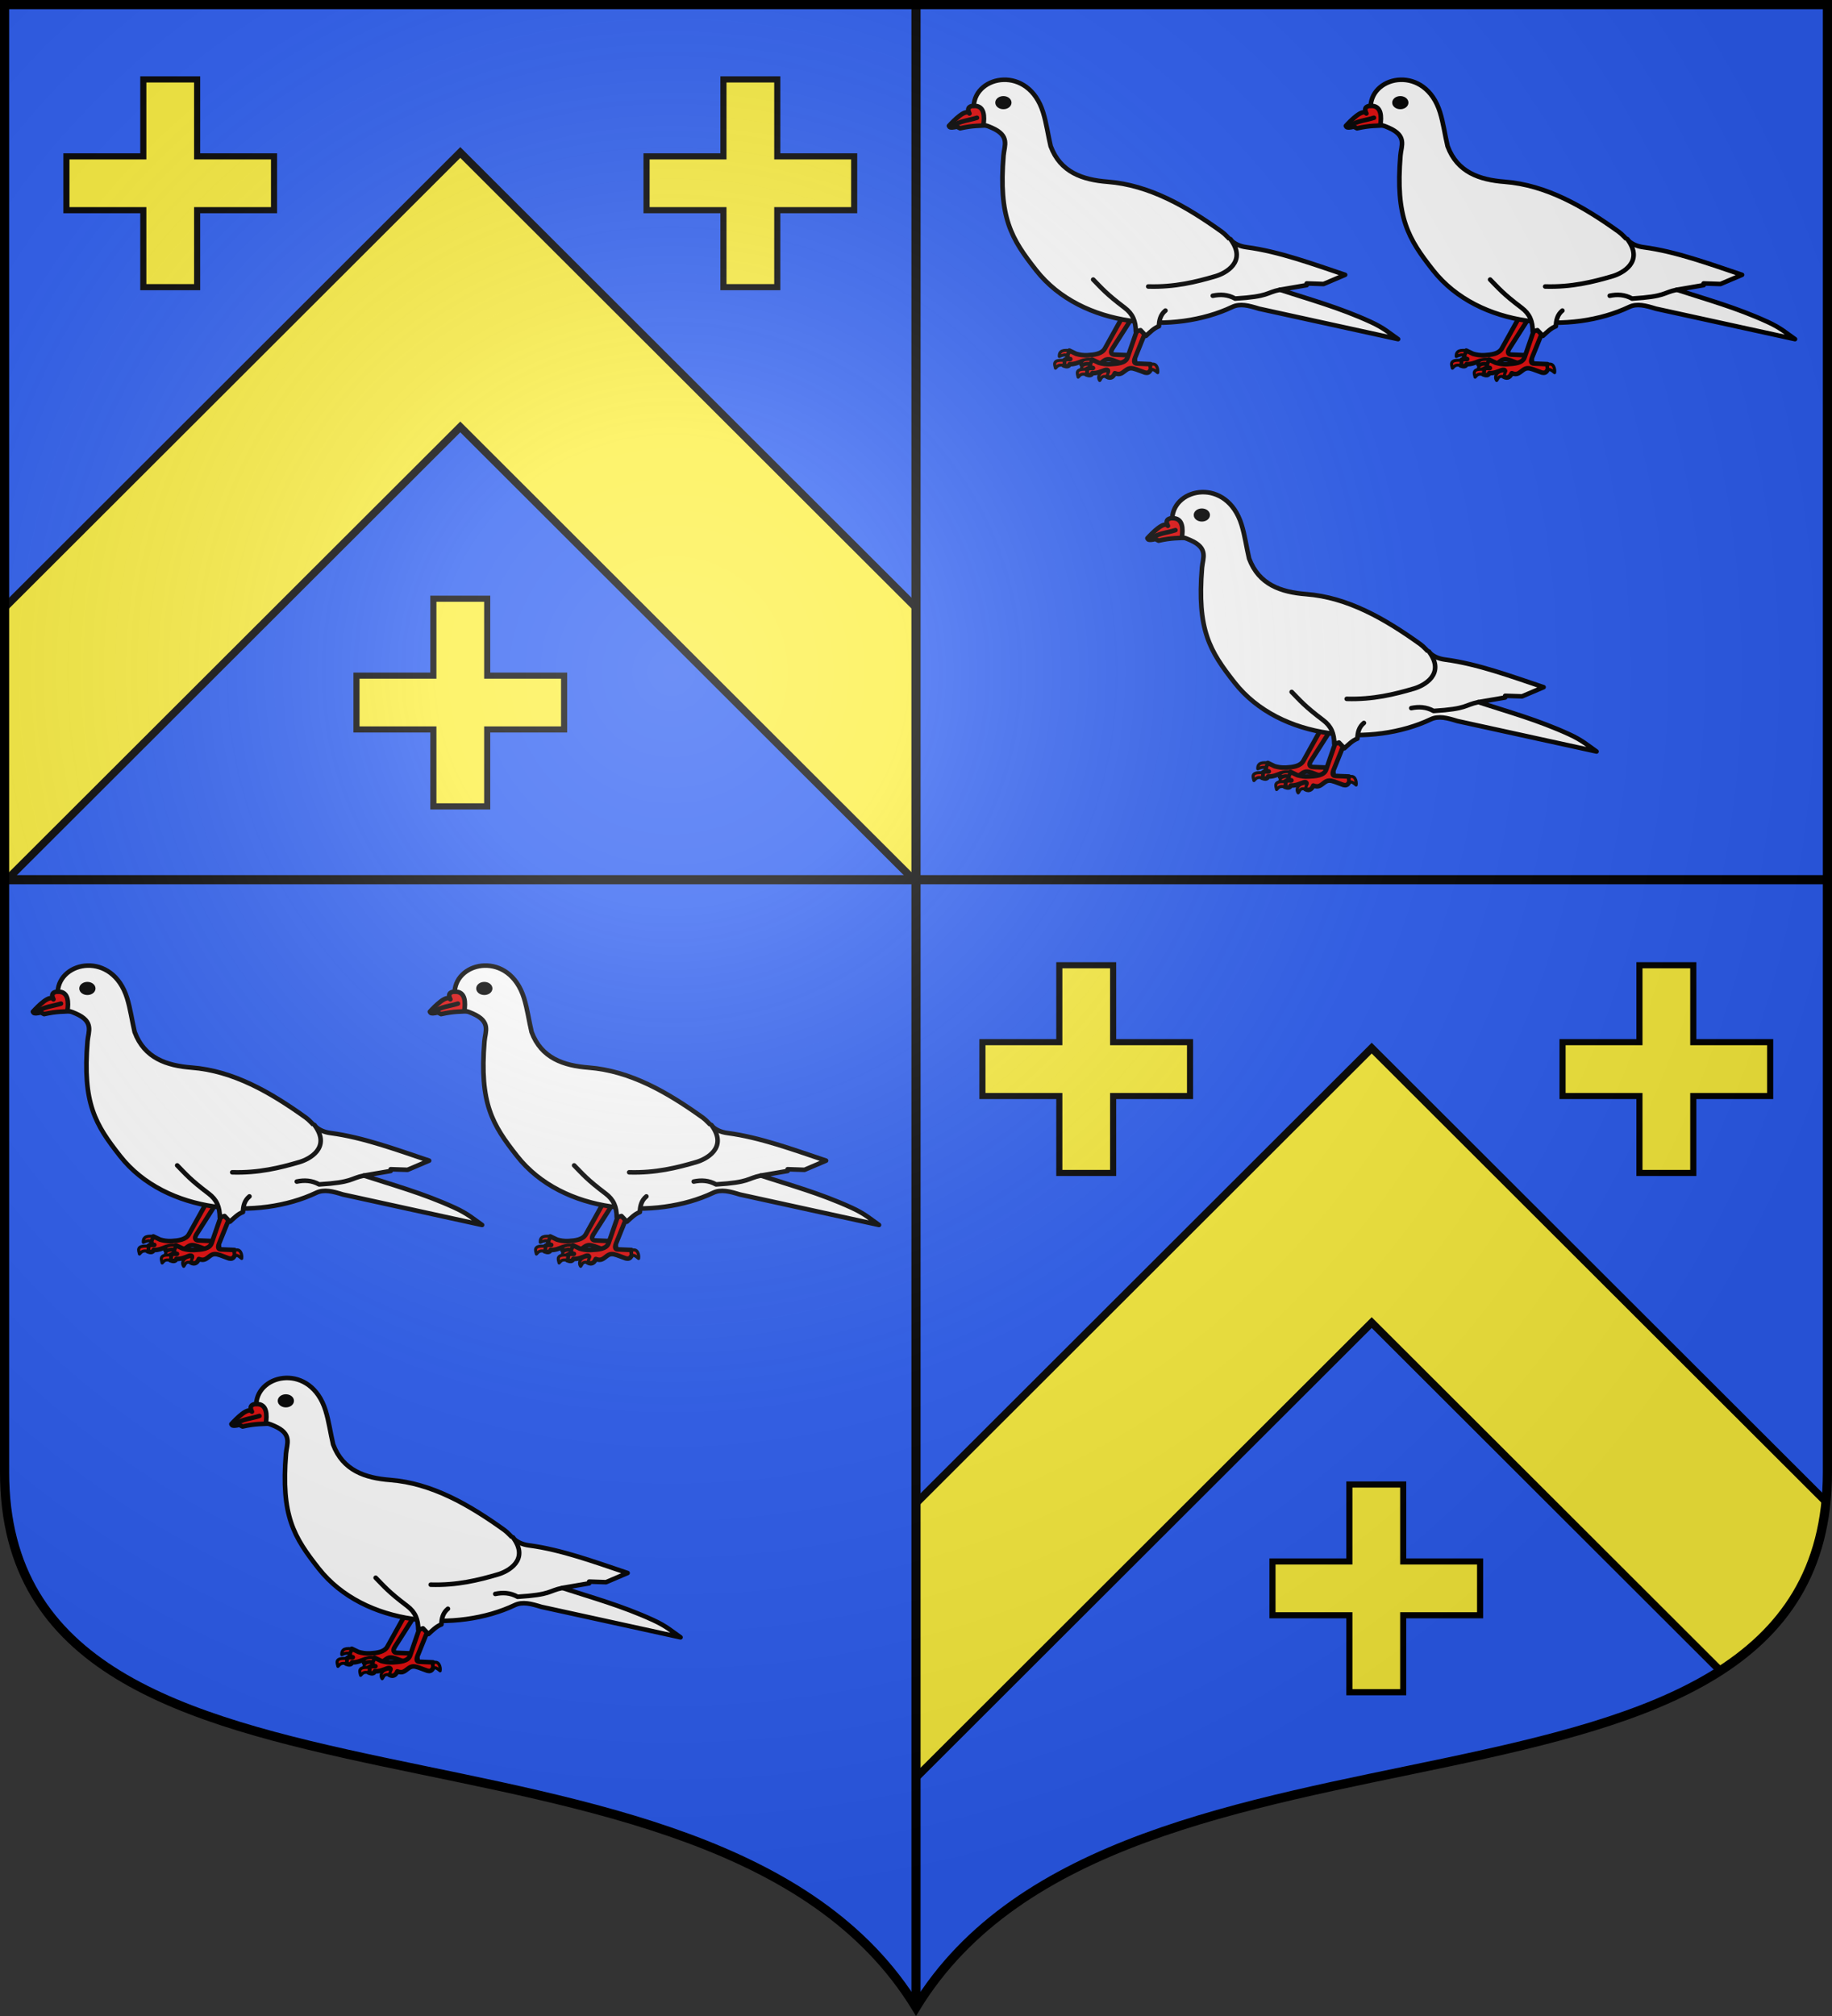 <svg xmlns="http://www.w3.org/2000/svg" xmlns:xlink="http://www.w3.org/1999/xlink" width="600" height="660"><rect width="100%" height="100%" fill="#333333" stroke="none"/><radialGradient id="g" cx="-80" cy="-80" r="405" gradientUnits="userSpaceOnUse"><stop offset="0" stop-color="#fff" stop-opacity=".31"/><stop offset=".19" stop-color="#fff" stop-opacity=".25"/><stop offset=".6" stop-color="#6b6b6b" stop-opacity=".125"/><stop offset="1" stop-opacity=".125"/></radialGradient><path fill="#2b5df2" d="M1.5 1.5V483c0 129.055 231.64 65.948 298.5 175.5 66.86-109.552 298.5-46.445 298.5-175.5V1.5z"/><path fill="#fcef3c" d="M1.5 288.768h597M300 1.496v655.62"/><path fill="#fcef3c" stroke="#000" stroke-width="2.5" d="m300 288.768-149.25-149-149.25 149v-89.85l149.25-149 149.25 149zM449.25 343.137l-149.25 149v89.85l149.25-149 114.166 113.976c19.2-12.373 32.063-29.589 34.611-55.299z"/><g id="b" transform="translate(.056 .405)"><g id="a" fill="#fcef3c" stroke="#000" stroke-linecap="round" stroke-linejoin="round" stroke-width="2.033" transform="matrix(-.743 0 0 .733 993.174 .25)"><path fill="#e20909" d="M903.245 45.71c2.583.989 8.514-.466 6.214 4.089 1.689-2.237 6.817 3.071 9.04 5.532 0 0-.286.572-.524.632-1.18.298-2.946-.31-2.946-.31l-1.455.764c-5.749-1.323-8.788-1.094-12.915-1.358z"/><path fill="#fff" d="M906.147 51.714c3.601 1.197 7.32 1.282 10.788 3.75"/><g fill="#fff"><path fill="#e20909" d="m841.965 140.58 7.778 14.172c1.33 2.423 4.641 2.823 7.569 2.998 2.048.122 3.637-.188 5.109-.609l3.018-1.459.954 2.017c-.16 1.222-.488 2.092-1.373 1.783 1.057-.048 2.15-.142 2.624.583l.254 2.266c-1.221.493-2.221.548-2.624-.583-2.007.121-3.77-.676-5.565-1.357-.507-.186-1.567-.31-1.25.675l.775 1.244-.382 1.043c-1.908 1.082-2.97-.299-3.482-1.565-2.483.991-3.308-.226-5.017-1.444-1.364-.973-2.388-.973-4.408-.26l-3.838 1.426c-.892.13-1.782.452-2.686-1.55l.244-2.216 5.893-.25c.92-.04 2.22-.565.814-2.8l-8.738-13.88z"/><path fill="#e20909" stroke-width="1.355" d="M871.538 163.571c-1.03-1.054-1.301-1.659-3.758-1.276l-.136-2.23c5.452-.415 4.255 1.923 3.894 3.506M865.439 155.682l1.081 2.242c.523-.557 1.74-.296 3.325.399.085-1.637-.502-3.133-4.406-2.64"/><path d="M839.585 157.995c-2.509-1.21-3.404 1.805-3.102 3.56 1.532-1.368 2.496-1.668 3.093-1.278z"/><path fill="#e20909" stroke-width="1.355" d="m856.393 161.699-.29 2.1c2.519-.616 2.522.563 3.264 1.39 1.188-1.653 1.11-3.56-2.974-3.49"/></g><path fill="#fff" d="M907.564 46.397c-.758-13.819-24.12-18.24-30.57 2.863-1.49 4.872-2.154 10.089-3.335 15.134-4.285 11.699-14.114 15.029-25.138 15.903-18.31 1.452-34.626 10.941-50.275 22.316-3.286 2.388-4.468 6.047-11.03 6.926-14.185 1.9-28.78 7.366-43.35 12.312l9.492 4.104 7.438-.257v.77l11.8 2.052c-13.168 4.361-26.108 7.913-40.015 14.364-5.974 2.771-8.484 5.205-12.056 7.696l61.305-13.595c4.482-1.399 8.296-2.458 11.799-.77 25.322 12.202 66.238 9.594 86.417-16.38 10.94-14.083 16.645-23.537 14.39-51.337-.35-4.282-2.977-8.714 5.13-12.313 2.603-1.155 2.427-.916 3.74-1.292-.494-3.355-.71-8.703 4.258-8.496"/><path fill="#fff" d="M772.595 128.52c6.332 1.327 4.656 3.001 19.737 3.948 3.285-1.841 6.57-1.967 9.854-1.272M830.637 127.064c-11.56.352-21.007-2.003-29.722-4.61-4.024-1.203-14.084-6.26-6.517-16.53"/><ellipse cx="894.85" cy="44.652" fill="#000" stroke-width="2.418" rx="3.02" ry="2.305" transform="matrix(.847 0 0 .834 136.557 7.712)"/><g fill="#e20909"><path d="m834.906 144.58 4.837 14.172c.893 2.616 4.641 2.823 7.569 2.998 2.048.122 3.637-.188 5.109-.609l3.018-1.459.954 2.017c-.16 1.222-.488 2.092-1.373 1.783 1.057-.048 2.15-.142 2.624.583l.254 2.266c-1.221.493-2.221.548-2.624-.583-2.007.121-3.77-.676-5.565-1.357-.507-.186-1.567-.31-1.25.675l.775 1.244-.382 1.043c-1.908 1.082-2.97-.299-3.482-1.565-2.483.991-3.308-.226-5.017-1.444-1.364-.973-2.388-.973-4.408-.26l-3.838 1.426c-.892.13-1.782.452-2.686-1.55l.244-2.216 5.893-.25c.92-.04 1.792-.347.814-2.8l-4.738-11.88z"/><path stroke-width="1.355" d="M861.538 167.571c-1.03-1.054-1.183-1.622-3.64-1.24l-.254-2.266c5.452-.415 4.255 1.923 3.894 3.506M855.439 159.682l.954 2.017c.522-.557 2.346-.261 3.931.433.085-1.636-.981-2.942-4.885-2.45M848.095 164.697l.757 2.656c2.518-.615 2.438.88 3.18 1.708 1.187-1.654.147-4.434-3.937-4.364M829.585 161.995c-2.509-1.21-3.404 1.805-3.102 3.56 1.532-1.368 2.496-1.668 3.093-1.278z"/></g><path fill="#fff" d="M823.064 137.824c2.213 1.832 2.758 4.331 2.865 7.005 2.213.827 3.92 2.668 5.731 4.298l2.388-2.547 2.07.637c.042-4.677 1.323-7.905 4.935-10.666 8.19-6.26 10.075-8.696 13.85-12.577"/></g><use xlink:href="#a" width="100%" height="100%" transform="translate(130)"/><use xlink:href="#a" width="100%" height="100%" transform="translate(65 135)"/></g><use xlink:href="#b" width="100%" height="100%" transform="translate(-300 290)"/><g id="f" fill="#fcef3c" transform="translate(0 5)"><path id="d" fill="#fcef3c" fill-rule="evenodd" stroke="#000" stroke-width="2" d="M46.935 21v25.185H21.75v17.63h25.185V89h17.63V63.815H89.75v-17.63H64.565V21z"/><use xlink:href="#d" width="100%" height="100%" transform="translate(190)"/><use xlink:href="#d" width="100%" height="100%" transform="translate(95 170)"/></g><use xlink:href="#f" width="100%" height="100%" transform="translate(300 290)"/><path fill="none" stroke="#000" stroke-width="3" d="M300 657.117V1.496M1.5 288h597"/><path fill="url(#g)" d="M-298.5-298.5V183c0 129.055 231.64 65.948 298.5 175.5C66.86 248.948 298.5 312.055 298.5 183v-481.5z" transform="translate(300 300)"/><path fill="none" stroke="#000" stroke-width="3" d="M1.5 1.5v480.492c0 128.785 231.64 65.81 298.5 175.133 66.86-109.322 298.5-46.348 298.5-175.133V1.5z"/></svg>